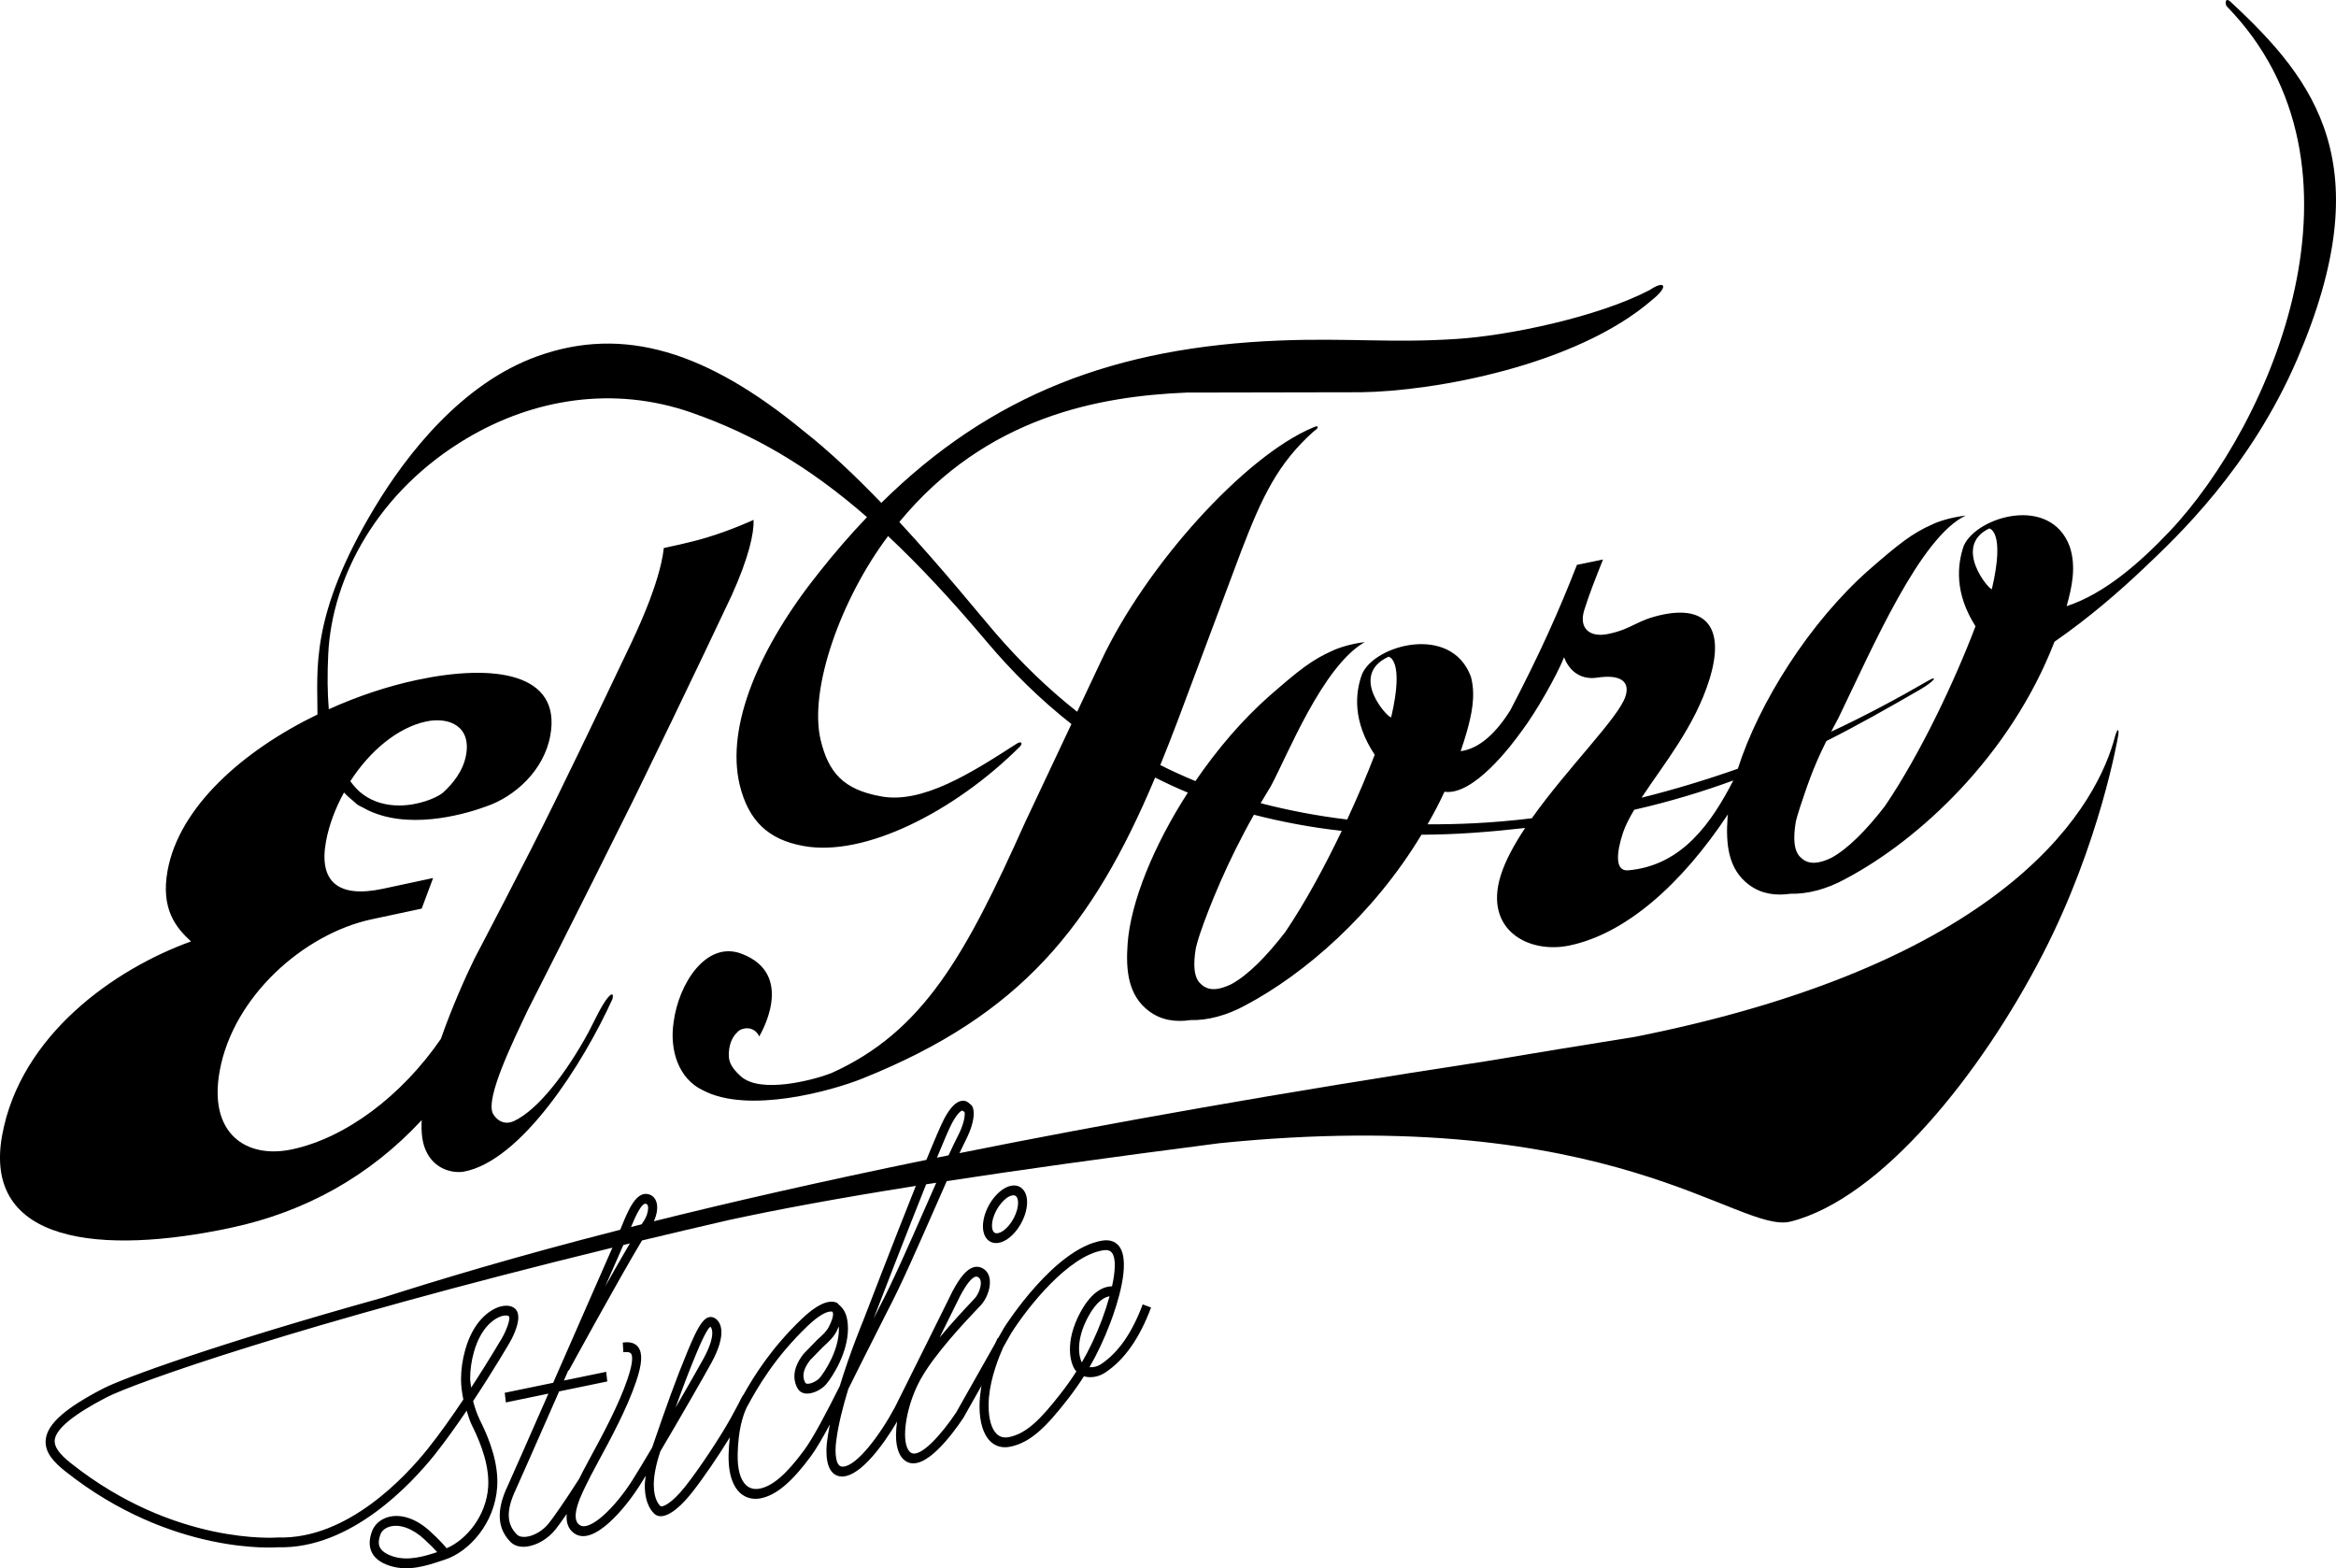 <?xml version="1.0" encoding="utf-8"?>
<!-- Generator: Adobe Illustrator 16.0.0, SVG Export Plug-In . SVG Version: 6.00 Build 0)  -->
<!DOCTYPE svg PUBLIC "-//W3C//DTD SVG 1.1//EN" "http://www.w3.org/Graphics/SVG/1.1/DTD/svg11.dtd">
<svg version="1.1" id="Calque_1" xmlns="http://www.w3.org/2000/svg" xmlns:xlink="http://www.w3.org/1999/xlink" x="0px" y="0px"
	 width="227.736px" height="152.882px" viewBox="0 0 227.736 152.882" enable-background="new 0 0 227.736 152.882"
	 xml:space="preserve">
<g>
	<g>
		<path d="M92.475,112.627c-0.379,0.077-0.758,0.152-1.134,0.228c0.689-1.67,1.233-2.937,1.493-3.41
			c0.58-1.058,0.916-1.17,0.976-1.183l0.031,0.034c0,0,0.115,0.057,0.179,0.09c0.021,0.039,0.034,0.106,0.034,0.216
			c0,0.359-0.145,1.101-0.638,2.068C93.136,111.211,92.818,111.878,92.475,112.627L92.475,112.627z M90.207,117.722
			c-1.501,3.419-3.199,7.295-4.5,9.754c0,0-0.231,0.459-0.543,1.078c0.647-1.684,3.126-8.116,5.125-13.102
			c0.319-0.048,0.656-0.1,0.984-0.149C90.927,116.083,90.572,116.887,90.207,117.722L90.207,117.722z M65.864,137.215
			c0.676-1.892,1.301-3.537,2.012-5.249c0.926-2.228,1.276-2.58,1.383-2.629c0.096,0.092,0.18,0.286,0.18,0.609
			c0,0.493-0.193,1.283-0.836,2.465C68.124,133.284,67.048,135.171,65.864,137.215L65.864,137.215z M81.586,129.729
			c0.069-0.139,0.122-0.282,0.181-0.421c0.007,0.088,0.017,0.181,0.017,0.273c0,2.046-1.358,4.133-1.879,4.75
			c-0.236,0.273-0.808,0.583-1.186,0.565c-0.152-0.008-0.185-0.063-0.196-0.082c-0.13-0.218-0.195-0.452-0.195-0.699
			c0-0.464,0.222-0.978,0.664-1.538l1.233-1.264C80.76,130.83,81.265,130.379,81.586,129.729L81.586,129.729z M81.867,135.121
			c-1.322,2.639-2.581,5.041-3.474,6.252c-1.715,2.327-3.047,3.481-4.315,3.743c-0.361,0.075-0.885,0.075-1.328-0.321
			c-0.582-0.53-0.872-1.598-0.834-3.082c0.059-2.312,0.484-3.654,0.873-4.498c1.103-2.044,2.762-4.896,5.913-7.924
			c1.085-1.044,1.977-1.551,2.458-1.415c0.026,0.066,0.057,0.126,0.057,0.229c0,0.242-0.096,0.606-0.4,1.213
			c-0.233,0.472-0.649,0.848-1.13,1.277l-1.354,1.394c-0.676,0.861-0.887,1.597-0.887,2.189c0,0.523,0.166,0.929,0.325,1.193
			c0.177,0.297,0.47,0.461,0.846,0.481c0.687,0.034,1.514-0.431,1.918-0.898c0.634-0.752,2.133-3.075,2.133-5.44
			c0-0.211-0.013-0.424-0.037-0.632c-0.09-0.772-0.361-1.244-0.713-1.571c-0.013-0.02-0.005-0.041-0.017-0.066
			c0,0-0.033,0.022-0.034,0.025c-0.114-0.098-0.199-0.25-0.34-0.299c-0.817-0.291-1.958,0.252-3.386,1.623
			c-2.888,2.775-4.549,5.389-5.685,7.414L72.439,136c-0.124,0.213-0.276,0.488-0.435,0.831c-0.096,0.18-0.196,0.363-0.286,0.532
			l-0.485,0.896c-1.087,1.951-3.063,4.918-4.401,6.617c-1.423,1.804-2.293,2.065-2.433,1.952c-0.096-0.076-0.663-0.596-0.663-2.081
			c0-0.784,0.17-1.856,0.641-3.263c1.866-3.151,4.196-7.202,4.977-8.629c0.742-1.362,0.976-2.314,0.976-2.972
			c0-0.751-0.301-1.119-0.504-1.289c-0.246-0.2-0.502-0.256-0.766-0.174c-0.564,0.184-1.064,0.992-1.985,3.2
			c-1.189,2.864-2.107,5.438-3.493,9.476c-0.005,0.007-0.005,0.019-0.011,0.029c-0.771,1.306-1.464,2.461-1.913,3.16
			c-1.688,2.673-4.163,5.068-5.157,4.379c-0.991-0.687,0.18-2.996,0.878-4.375l0.225-0.451l0.763-1.432
			c1.097-2.02,2.756-5.073,3.647-7.718c0.583-1.716,0.648-2.749,0.214-3.351c-0.297-0.409-0.809-0.564-1.514-0.455l0.059,0.941
			c0.389-0.053,0.64-0.009,0.746,0.137c0.129,0.175,0.254,0.727-0.333,2.451c-0.861,2.559-2.493,5.565-3.573,7.555l-0.782,1.464
			c0,0.005-0.222,0.441-0.222,0.441c-0.053,0.108-0.108,0.216-0.166,0.33l-0.005-0.005c-1.43,2.246-2.467,3.709-2.921,4.285
			c-0.571,0.732-1.482,1.267-2.264,1.338c-0.271,0.023-0.643,0.004-0.878-0.243c-0.399-0.415-0.776-0.971-0.776-1.876
			c0-0.635,0.186-1.436,0.681-2.479c0.191-0.398,2.075-4.677,4.229-9.58l4.696-0.97l-0.109-0.938l-4.123,0.85
			c0.146-0.332,0.294-0.668,0.44-1.005c0.005,0.003,0.042,0.024,0.042,0.024c0.057-0.104,4.93-9.021,7.135-12.676
			c2.736-0.655,5.594-1.33,8.554-2.011c4.651-0.999,10.223-2.053,18.142-3.31c-2.23,5.578-4.928,12.607-5.105,13.069
			C84.11,128.853,82.877,131.809,81.867,135.121L81.867,135.121z M60.769,121.372c0.211-0.052,0.423-0.105,0.635-0.156
			c-0.694,1.18-1.542,2.658-2.403,4.191C59.75,123.699,60.375,122.275,60.769,121.372L60.769,121.372z M62.954,117.349
			c0.11,0.024,0.168,0.083,0.204,0.199c0.02,0.062,0.028,0.143,0.028,0.229c0,0.353-0.156,0.88-0.479,1.338
			c-0.047,0.065-0.106,0.156-0.16,0.238c-0.344,0.086-0.688,0.173-1.026,0.259C61.888,118.728,62.528,117.249,62.954,117.349
			L62.954,117.349z M93.604,126.337c0.597-1.118,1.088-1.746,1.464-1.869c0.108-0.033,0.208-0.019,0.314,0.051
			c0.141,0.088,0.215,0.237,0.235,0.462c0.004,0.031,0.004,0.065,0.004,0.099c0,0.53-0.302,1.179-0.605,1.503l-0.318,0.342
			c-0.649,0.681-1.88,1.998-3.104,3.472C91.748,130.089,93.604,126.337,93.604,126.337L93.604,126.337z M96.416,136.188
			c0.177-1.95,0.978-3.933,1.382-4.835c0.333-0.592,0.777-1.375,0.777-1.375c1.619-2.562,5.571-7.546,8.956-8.09
			c0.567-0.09,0.783,0.11,0.894,0.271c0.382,0.541,0.303,1.79-0.013,3.236c-0.664,0-1.912,0.339-3.105,2.571
			c-1.525,2.856-0.979,4.919-0.476,5.607c0.034,0.045,0.072,0.078,0.108,0.114c-0.476,0.746-0.992,1.477-1.571,2.213
			c-1.917,2.45-3.281,3.844-4.986,4.193c-0.5,0.102-0.901,0.001-1.227-0.317c-0.5-0.491-0.777-1.484-0.777-2.731
			C96.376,136.771,96.389,136.481,96.416,136.188L96.416,136.188z M107.432,128.642c-0.587,1.55-1.225,2.898-1.966,4.175
			c-0.284-0.552-0.617-2.14,0.598-4.414c0.853-1.597,1.655-1.968,2.106-2.035C107.963,127.121,107.712,127.896,107.432,128.642
			L107.432,128.642z M46.207,131.782c0.671-2.366,1.921-3.15,2.425-3.376c0.461-0.209,0.82-0.197,0.97-0.098
			c0.037,0.023,0.056,0.085,0.056,0.179c0,0.354-0.266,1.158-0.711,1.938c-0.021,0.032-1.283,2.195-3.01,4.847
			c-0.03-0.292-0.102-0.584-0.102-0.882C45.835,133.529,45.959,132.66,46.207,131.782L46.207,131.782z M38.32,151.729
			c-0.702-0.229-1.143-0.544-1.312-0.944c-0.129-0.315-0.103-0.712,0.083-1.209c0.128-0.34,0.445-0.609,0.865-0.74
			c0.977-0.304,2.246,0.15,3.396,1.206c0.607,0.559,1.01,0.977,1.268,1.266C41.33,151.731,39.787,152.196,38.32,151.729
			L38.32,151.729z M206.188,71.817c-1.602,6.102-9.423,21.824-46.799,29.26c-4.939,0.789-9.75,1.575-14.432,2.362
			c-20.382,3.112-37.332,6.144-51.42,8.974c0.229-0.487,0.449-0.944,0.643-1.325c0.483-0.948,0.75-1.876,0.75-2.544
			c0-0.218-0.027-0.405-0.083-0.56c-0.067-0.186-0.189-0.312-0.332-0.399c-0.144-0.161-0.396-0.311-0.726-0.274
			c-0.562,0.061-1.121,0.614-1.708,1.692c-0.302,0.549-0.958,2.088-1.767,4.065c-10.403,2.132-19.174,4.146-26.572,5.988
			c0.306-0.657,0.412-1.351,0.256-1.861c-0.125-0.413-0.41-0.691-0.803-0.783c-1.19-0.277-1.952,1.577-2.564,3.069l-0.166,0.401
			c-10.349,2.646-17.77,4.903-23.098,6.603c-16.5,4.603-25.421,7.895-27.326,8.883c-3.661,1.899-5.378,3.414-5.575,4.907
			c-0.174,1.312,0.855,2.323,1.888,3.146c10.396,8.252,20.638,7.424,20.741,7.412c7.114,0.206,13.054-6.235,15.277-9.016
			c1.062-1.336,2.13-2.838,3.121-4.299c0.148,0.456,0.27,0.912,0.484,1.361c0.51,1.042,1.629,3.328,1.629,5.637
			c0,0.133-0.004,0.268-0.011,0.398c-0.175,2.871-2.14,5.201-4.055,6.017c-0.227-0.282-0.69-0.81-1.591-1.635
			c-1.383-1.275-2.908-1.777-4.184-1.382c-0.706,0.221-1.251,0.712-1.492,1.35c-0.281,0.75-0.307,1.41-0.074,1.963
			c0.267,0.642,0.878,1.121,1.814,1.416c1.81,0.58,3.608-0.021,5.055-0.502l0.335-0.112c2.294-0.75,4.849-3.505,5.072-7.119
			c0.008-0.15,0.013-0.304,0.013-0.457c0-2.541-1.184-4.964-1.707-6.03c-0.292-0.605-0.5-1.218-0.657-1.84
			c2.016-3.041,3.536-5.655,3.56-5.697c0.182-0.313,0.845-1.526,0.845-2.462c0-0.391-0.117-0.732-0.429-0.941
			c-0.421-0.276-1.079-0.262-1.759,0.042c-0.633,0.285-2.189,1.242-2.979,4.036c-0.278,0.979-0.417,1.951-0.417,2.908
			c0,0.661,0.095,1.312,0.227,1.959c-1.077,1.615-2.27,3.31-3.455,4.792c-2.13,2.67-7.82,8.855-14.589,8.659
			c-0.148,0.012-10.087,0.804-20.223-7.244c-1.169-0.927-1.653-1.633-1.566-2.29c0.142-1.069,1.838-2.458,5.036-4.121
			c2.618-1.358,18.558-7.082,49.329-14.597c-1.178,2.69-3.589,8.195-5.778,13.175l-4.719,0.974l0.109,0.941l4.148-0.859
			c-2.042,4.646-3.782,8.594-3.962,8.977c-1.119,2.349-1.041,4.127,0.238,5.453c0.356,0.378,0.886,0.546,1.527,0.49
			c1.03-0.098,2.171-0.763,2.907-1.702c0.224-0.287,0.593-0.792,1.075-1.487c-0.067,0.771,0.107,1.454,0.74,1.895
			c1.884,1.304,5.001-2.497,6.387-4.692c0.16-0.251,0.365-0.585,0.577-0.93c-0.037,0.318-0.094,0.671-0.094,0.941
			c0,1.885,0.764,2.634,0.983,2.81c0.747,0.602,2.109-0.199,3.644-2.145c1.092-1.388,2.543-3.517,3.666-5.349
			c-0.058,0.493-0.104,1.023-0.12,1.636c-0.056,2.238,0.58,3.298,1.123,3.786c0.54,0.491,1.262,0.676,2.027,0.518
			c1.509-0.313,3.014-1.58,4.886-4.118c0.516-0.705,1.157-1.817,1.837-3.079c-0.098,0.506-0.194,1.014-0.253,1.487
			c-0.015,0.089-0.083,0.556-0.083,1.12c0,0.669,0.098,1.488,0.511,1.991c0.277,0.342,0.666,0.503,1.123,0.473
			c1.734-0.114,3.911-3.069,5.255-5.35c-0.068,0.462-0.106,0.909-0.106,1.322c0,0.441,0.039,0.846,0.123,1.194
			c0.163,0.685,0.474,1.154,0.923,1.398c1.764,0.961,4.444-2.666,5.517-4.271c0,0,1.15-2.035,1.771-3.134
			c-0.063,0.347-0.115,0.705-0.146,1.067c-0.031,0.326-0.046,0.645-0.046,0.95c0,1.52,0.367,2.728,1.044,3.393
			c0.513,0.502,1.189,0.688,1.952,0.53c1.982-0.407,3.477-1.911,5.537-4.542c0.607-0.774,1.147-1.54,1.646-2.323
			c0.663,0.207,1.468,0.044,2.087-0.368c1.872-1.255,3.329-3.326,4.457-6.338l-0.814-0.304c-1.047,2.799-2.379,4.703-4.071,5.835
			c-0.332,0.221-0.75,0.322-1.12,0.289c0.768-1.324,1.427-2.726,2.037-4.335c0.642-1.695,2.015-5.812,0.894-7.399
			c-0.251-0.357-0.747-0.755-1.679-0.607c-4.635,0.746-9.404,8.213-9.603,8.531c0,0-0.235,0.419-0.554,0.979
			c-0.002-0.003-0.036-0.021-0.036-0.021c-0.014,0.028-0.113,0.222-0.252,0.537c-0.74,1.307-3.808,6.737-3.808,6.737
			c-1.487,2.229-3.491,4.412-4.369,3.932c-0.236-0.125-0.404-0.408-0.507-0.831c-0.352-1.484,0.26-4.257,1.395-6.311
			c1.376-2.498,4.419-5.702,5.564-6.909l0.331-0.347c0.489-0.529,0.946-1.527,0.876-2.408c-0.041-0.513-0.258-0.911-0.631-1.145
			c-0.307-0.197-0.652-0.242-0.996-0.133c-0.644,0.208-1.269,0.934-2.023,2.35l-2.11,4.263l-3.479,6.991
			c-1.464,2.755-3.73,5.733-5.048,5.819c-0.199,0.016-0.337-0.039-0.45-0.178c-0.229-0.279-0.307-0.853-0.307-1.409
			c0-0.354,0.032-0.698,0.074-0.96c0.188-1.52,0.646-3.304,1.168-5.015c0.404-0.804,0.81-1.625,1.218-2.447l2.552-5.06
			c1.321-2.492,3.028-6.389,4.535-9.823c0.448-1.024,0.877-2.006,1.294-2.939c6.92-1.062,15.506-2.268,26.543-3.692
			c38.519-3.918,50.701,8.907,55.733,7.632c8.863-2.242,18.612-14.49,24.574-26.063c5.61-10.882,7.338-21.225,7.338-21.225
			C206.635,71.02,206.423,70.925,206.188,71.817L206.188,71.817z"/>
		<path d="M99.152,117.938c-0.293,1.087-1.137,2.125-1.843,2.271c-0.195,0.044-0.337,0.004-0.435-0.114
			c-0.151-0.179-0.246-0.612-0.067-1.288c0.287-1.064,1.151-2.121,1.849-2.266c0.193-0.042,0.334-0.005,0.432,0.112
			c0.093,0.108,0.164,0.314,0.164,0.613C99.251,117.451,99.221,117.677,99.152,117.938L99.152,117.938z M99.76,115.986
			c-0.292-0.353-0.724-0.491-1.213-0.386c-1.057,0.218-2.194,1.534-2.587,2.996c-0.241,0.904-0.155,1.691,0.237,2.164
			c0.295,0.353,0.726,0.488,1.218,0.388c1.054-0.217,2.19-1.536,2.583-3.002v-0.001C100.239,117.243,100.153,116.455,99.76,115.986
			L99.76,115.986z"/>
		<path d="M194.187,57.422c-0.213,0.178-3.898-4.167-0.251-5.906C193.936,51.516,195.519,51.755,194.187,57.422L194.187,57.422z
			 M158.737,84.844c-1.357,0.117-1.126-1.8-0.515-3.657c0.237-0.717,0.639-1.469,1.095-2.245c3.443-0.787,6.629-1.748,9.664-2.86
			C166.892,80.13,164.035,84.374,158.737,84.844L158.737,84.844z M149.336,79.769c-1.854,0.225-3.709,0.393-5.554,0.483
			c-1.578,0.08-3.116,0.113-4.608,0.104c0.585-1.025,1.146-2.075,1.647-3.173c2.816,0.418,6.544-4.53,7.558-5.957
			c0.002,0,0.002,0,0.004,0c1.385-1.859,3.319-5.238,4.104-7.161c0,0,0.7,2.376,3.245,1.992c2.12-0.319,3.213,0.294,2.744,1.798
			C157.853,69.909,152.826,74.842,149.336,79.769L149.336,79.769z M135.625,69.924c-0.215,0.179-4.253-4.068-0.252-5.906
			C135.373,64.018,136.955,64.258,135.625,69.924L135.625,69.924z M125.304,90.853c-1.807,2.348-3.62,4.196-5.259,5.088
			c-1.099,0.532-2.179,0.75-2.954-0.002c-0.721-0.604-0.778-1.913-0.511-3.497c0.034-0.176,0.112-0.413,0.164-0.63
			c0.082-0.256,0.142-0.497,0.244-0.785c0.879-2.589,2.683-7.073,5.258-11.602c2.597,0.671,5.656,1.26,8.562,1.569
			C129.158,84.446,127.258,87.963,125.304,90.853L125.304,90.853z M41.541,70.336c2.216-0.475,4.418,0.448,3.894,3.272
			c-0.269,1.511-1.252,2.77-2.275,3.685c-0.599,0.483-2.322,1.225-4.247,1.229H38.91c-1.183-0.002-2.436-0.284-3.512-1.072
			c-0.48-0.342-0.874-0.792-1.247-1.293C36.047,73.216,38.751,70.933,41.541,70.336L41.541,70.336z M217.456,0.175
			c-0.535-0.511-0.569,0.237-0.351,0.463c15.142,15.549,4.375,40.688-5.655,51.231c-2.749,2.885-6.209,5.992-9.975,7.223
			c0.504-1.806,0.968-3.84,0.296-5.827c-1.884-5.037-9.04-2.917-10.317-0.075c-0.655,1.859-0.919,4.652,1.139,7.858
			c-1.984,5.227-5.339,12.386-8.834,17.538c-1.794,2.322-3.592,4.151-5.218,5.038c-1.098,0.531-2.18,0.749-2.956-0.005
			c-0.726-0.604-0.778-1.908-0.516-3.496c0.033-0.173,0.11-0.413,0.164-0.625c0.08-0.258,0.146-0.495,0.243-0.783
			c0.563-1.663,1.207-3.774,2.579-6.478c2.863-1.429,6.142-3.283,9.078-4.983c1.588-0.918,1.745-1.417,0.897-0.924
			c-2.909,1.691-6.388,3.552-9.512,4.996c0.228-0.435,0.463-0.879,0.707-1.328c3.361-6.938,7.963-17.63,12.408-19.738
			c-0.059,0.008-0.12,0.018-0.18,0.025c-1.277,0.163-2.439,0.531-3.052,0.825c-1.972,0.871-3.238,1.871-6.155,4.408
			c-5.829,5.129-10.768,12.98-12.825,19.421c-3.092,1.089-6.23,2.037-9.384,2.825c2.102-3.208,5.221-6.965,6.635-11.599
			c1.519-4.964-0.347-7.118-4.538-6.256c-2.664,0.551-2.924,1.392-5.369,1.895c-1.806,0.374-2.855-0.568-2.325-2.301
			c0.482-1.577,1.139-3.192,1.837-4.961l-2.543,0.525c-1.754,4.497-3.625,8.688-6.496,14.178c-1.717,2.736-3.383,3.787-4.838,3.984
			c0.203-0.6,0.403-1.203,0.576-1.815c0.478-1.688,0.92-3.58,0.423-5.442c-1.919-5.197-9.443-3.094-10.617-0.242
			c-0.678,1.839-0.919,4.602,1.238,7.85c-0.736,1.917-1.651,4.081-2.682,6.308c-2.879-0.333-5.897-0.925-8.44-1.591
			c0.323-0.551,0.653-1.101,0.991-1.647c1.572-2.884,5.037-11.718,9.165-14.058c-0.028,0.005-0.062,0.011-0.088,0.016
			c-1.275,0.158-2.437,0.529-3.053,0.824c-1.973,0.866-3.247,1.867-6.156,4.409c-2.651,2.332-5.117,5.233-7.217,8.305
			c-1.174-0.489-2.323-1.007-3.424-1.565c0.564-1.381,1.124-2.798,1.683-4.285l6.216-16.598c2.035-5.296,3.571-8.531,7.063-11.65
			c0.569-0.354,0.504-0.651-0.065-0.375c-6.654,2.775-16.297,13.435-20.672,22.77l-2.329,4.944c-2.938-2.317-5.58-4.911-7.99-7.702
			c-1.539-1.782-5.118-6.23-9.346-10.799c8.514-10.336,19.587-12.265,28.035-12.617l17.013-0.032
			c6.977-0.091,20.914-2.561,28.345-9.006c1.687-1.348,1.227-1.955-0.234-0.962c-5.054,2.647-13.854,4.465-18.841,4.774
			c-6.279,0.417-10.57-0.11-17.236,0.154c-15.997,0.636-28.116,5.245-38.839,15.825c-2.45-2.542-5.038-5.014-7.539-6.975
			c-9.437-7.78-17.575-10.327-25.951-7.333c-7.421,2.643-12.812,9.635-15.883,14.731c-6.397,10.623-5.579,15.862-5.596,20.206
			c-7.281,3.529-13.481,9.022-14.611,15.212c-0.696,3.811,0.863,5.604,2.282,6.912c-7.462,2.695-16.621,9.117-18.41,18.886
			c-1.938,10.595,9.703,11.718,22.317,9.026c7.257-1.551,13.525-5.04,18.584-10.493c-0.062,1.163,0.045,2.177,0.392,2.936
			c0.764,1.771,2.476,2.267,3.677,2.094c5.637-1.017,11.67-10.53,14.535-16.852c0.184-0.809-0.38-0.537-1.342,1.287l-1.014,1.99
			c-2.087,3.833-4.872,7.54-7.275,8.647c-0.708,0.332-1.542,0.135-2.045-0.767c-0.701-1.553,1.958-6.978,3.417-10.065
			c0,0,4.76-9.339,10.406-20.712c5.134-10.496,9.449-19.666,9.449-19.666c1.716-3.796,2.197-6.112,2.157-7.408
			c0,0-2.099,0.979-4.562,1.722c-1.524,0.472-4.194,1.024-4.194,1.024c-0.377,3.56-2.979,8.814-3.162,9.239
			c0,0-4.441,9.346-7.36,15.292c-2.852,5.846-7.93,15.482-7.93,15.482c-0.907,1.854-2.21,4.783-3.283,7.842
			c-3.853,5.597-9.302,9.653-14.506,10.765c-4.487,0.957-8.179-1.555-7.053-7.654c1.318-7.243,8.186-13.357,14.832-14.777
			l4.858-1.037l1.115-2.983l-4.909,1.051c-4.381,0.935-6.253-0.729-5.533-4.62c0.301-1.646,0.935-3.269,1.754-4.77
			c0.287,0.312,0.595,0.582,0.909,0.834c0.129,0.106,0.245,0.238,0.379,0.334c0.19,0.141,0.397,0.207,0.593,0.321
			c0.154,0.09,0.309,0.17,0.468,0.246c0.165,0.07,0.318,0.156,0.484,0.212c4.16,1.685,9.446-0.001,11.033-0.589
			c2.76-0.942,5.621-3.473,6.246-6.905c1.119-6.098-5.456-7.035-13.015-5.42c-2.851,0.607-5.778,1.586-8.58,2.852
			c-0.129-1.594-0.152-3.37-0.053-5.366c0.361-7.488,4.785-15.865,13.525-21.051c6.425-3.814,14.249-5.182,21.938-2.483
			c5.943,2.086,11.302,5.147,17.063,10.173c-1.583,1.654-3.137,3.446-4.671,5.383c-5.828,7.282-9.12,14.983-7.739,20.731
			c0.847,3.46,2.76,5.324,6.206,5.941c5.978,1.109,14.718-3.363,20.999-9.578c0.46-0.397,0.297-0.756-0.315-0.322
			c-4.208,2.71-9.109,5.859-13.168,5.055c-3.61-0.663-5.062-2.301-5.831-5.475c-1.181-4.987,2.002-13.812,6.572-19.888
			c3.013,2.826,6.165,6.197,9.589,10.263c2.505,2.974,5.255,5.676,8.285,8.061l-4.536,9.625
			c-5.772,12.872-9.894,20.378-18.89,24.412c-1.716,0.665-6.917,2.052-8.825,0.284c-0.954-0.884-1.287-1.478-1.108-2.678
			c0.156-0.925,0.512-1.345,0.875-1.691c0.362-0.349,1.523-0.592,2.051,0.497c-0.026,0.012,3.715-6.011-1.733-8.062
			c-3.447-1.3-6.137,2.943-6.616,6.672c-0.42,2.736,0.495,5.546,2.869,6.648c4.405,2.324,12.558,0.054,15.587-1.171
			c15.376-6.171,22.379-14.792,28.487-29.32c1.034,0.522,2.095,1.014,3.188,1.468c-3.318,5.14-5.567,10.631-5.869,14.702
			c-0.198,2.67,0.062,5.091,2.088,6.603c1.193,0.892,2.586,1.085,4.056,0.869c1.675,0.043,3.561-0.464,5.346-1.447
			c5.722-3.023,12.458-8.828,17.155-16.623c1.624-0.01,3.279-0.064,4.993-0.185c1.779-0.121,3.47-0.287,5.116-0.473
			c-1.075,1.615-1.95,3.211-2.399,4.685c-1.61,5.262,2.734,7.596,6.694,6.777c5.507-1.137,10.956-5.969,15.475-12.794
			c-0.008,0.089-0.026,0.186-0.034,0.27c-0.193,2.674,0.06,5.089,2.09,6.604c1.197,0.889,2.583,1.082,4.049,0.87
			c1.682,0.045,3.566-0.463,5.356-1.45c7.218-3.816,16.075-12.022,20.376-23.12c3.342-2.314,6.311-4.884,8.755-7.208
			c3.208-3.046,10.338-9.713,14.919-20.363C232.084,16.111,225.771,7.881,217.456,0.175L217.456,0.175z"/>
	</g>
</g>
</svg>
